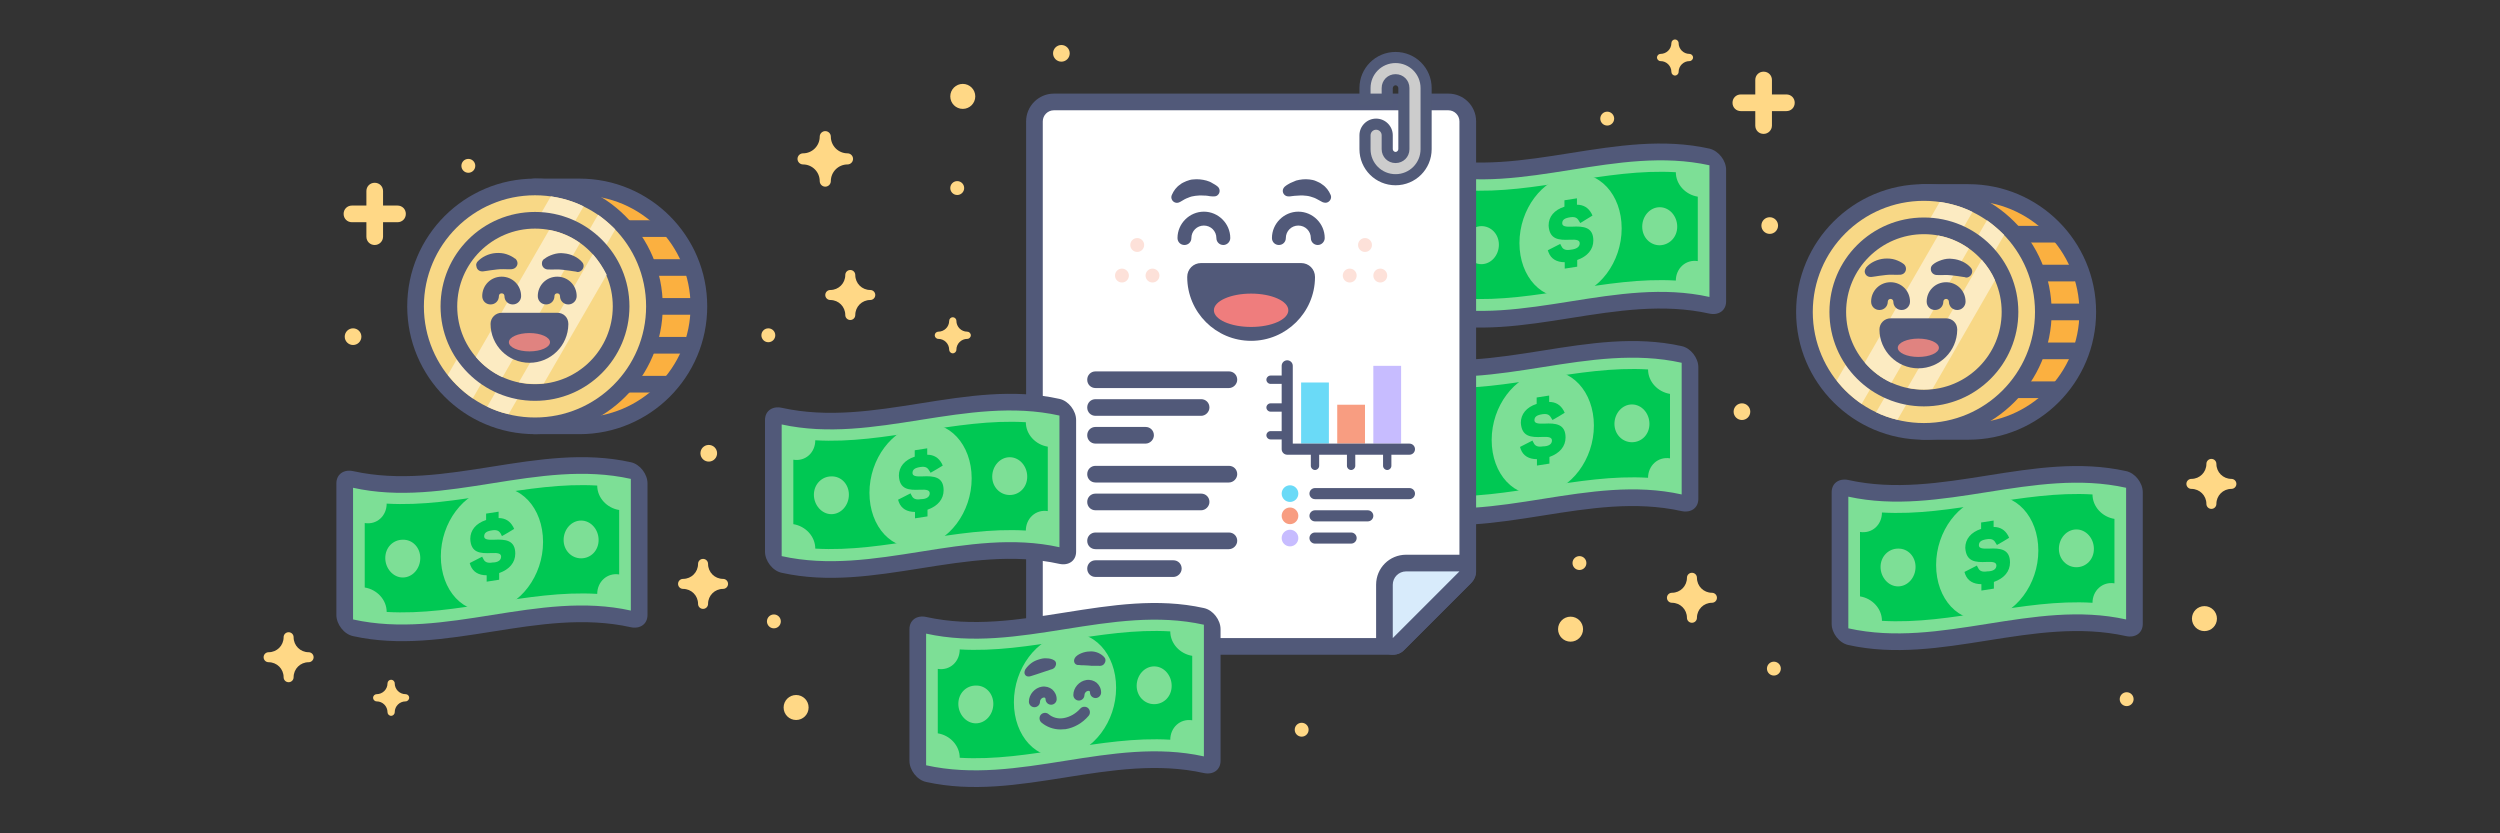 <svg version="1.1" id="partners-program-hero-desktop" xmlns="http://www.w3.org/2000/svg" x="0" y="0" viewBox="0 0 900 300" style="enable-background:new 0 0 900 300" xml:space="preserve"><rect x="0" y="0" width="900" height="300" fill="#333333" stroke="none"/><style>.st0{fill:#7ddf96}.st1{fill:#515979}.st2{fill:#00c853}.st7{fill:#6adaf7}.st8{fill:#f89d81}.st9{fill:#c7bcff}.st11{fill:#fde1d9}.st12{fill:#ffd886}.st13{fill:#fbb040}.st14{fill:#f8d886}.st15{fill:#fcebc2}.st16{fill:#e08380}</style><path class="st0" d="M515.4 113.1c-1.7-.4-3-2.1-3-3.7V62c0-1.7 1.3-2.6 3-2.3 33.3 7.4 66.7-10.6 100-3.2 1.7.4 3 2.1 3 3.7v47.4c0 1.7-1.3 2.6-3 2.3-33.3-7.4-66.7 10.6-100 3.2z"/><path class="st1" d="M615.4 59.5v47.4c-33.3-7.4-66.7 10.6-100 3.2V62.7c33.3 7.5 66.7-10.5 100-3.2m0-6c-33.3-7.4-66.7 10.6-100 3.2-3.3-.7-6 1.1-6 4.4v47.4c0 3.3 2.7 6.9 6 7.6 33.3 7.4 66.7-10.6 100-3.2 3.3.7 6-1.1 6-4.4V61.1c0-3.3-2.7-6.8-6-7.6z"/><path class="st2" d="M611.2 94V70.8c-4.4-.7-7.9-4.4-7.9-8.8-25.3-1.5-50.5 8-75.8 6.5 0 4.3-3.5 7.7-7.9 7v23.2c4.4.7 7.9 4.4 7.9 8.8 25.3 1.5 50.5-8 75.8-6.5 0-4.3 3.5-7.7 7.9-7z"/><path class="st0" d="M583.8 82.2c0 12.2-8.2 23-18.4 24.7S547 99.7 547 87.5s8.2-23 18.4-24.7c10.2-1.8 18.4 7.2 18.4 19.4zM539.6 88.1c0 3.8-2.8 7-6.3 7s-6.3-3.3-6.3-7 2.8-6.6 6.3-6.7c3.5 0 6.3 2.9 6.3 6.7zM603.8 81.6c0 3.8-2.8 6.6-6.3 6.7-3.5 0-6.3-2.9-6.3-6.7 0-3.8 2.8-7 6.3-7s6.3 3.2 6.3 7z"/><path class="st2" d="M568.7 87.6c0-1.2-1.2-1.4-3.5-1.3-4.1.2-7.4-.1-7.7-5.1 0-3.2 2-5.6 5.7-6.8v-2.3c1.5-.2 3-.5 4.5-.7v2.3c2.4 0 4.1 1.1 5.2 3.1.1.1.1.1.1.2l.3.6c-1.5.9-2.9 1.8-4.4 2.7-.2-.3-.3-.5-.5-.8-.6-1.1-1.4-1.5-3-1.3-2.1.3-3 .9-3 2.2 0 1.1 1.3 1.3 3.6 1.2 4-.2 7.6.1 7.6 5 0 3.2-2.1 5.7-5.8 7V96c-1.5.2-3 .5-4.5.7v-2.3c-2.9 0-4.9-1.2-5.8-3.5-.1-.3-.2-.6-.3-.8 1.5-.8 3-1.5 4.5-2.3.1.3.2.5.4.8.5 1.2 1.6 1.6 3.3 1.3 2.1-.2 3.3-1 3.3-2.3z"/><path class="st0" d="M665.4 229.1c-1.7-.4-3-2.1-3-3.7V178c0-1.7 1.3-2.6 3-2.3 33.3 7.4 66.7-10.6 100-3.2 1.7.4 3 2.1 3 3.7v47.4c0 1.7-1.3 2.6-3 2.3-33.3-7.4-66.7 10.6-100 3.2z"/><path class="st1" d="M765.4 175.6V223c-33.3-7.4-66.7 10.6-100 3.2v-47.4c33.3 7.3 66.7-10.6 100-3.2m0-6c-33.3-7.4-66.7 10.6-100 3.2-3.3-.7-6 1.1-6 4.4v47.4c0 3.3 2.7 6.9 6 7.6 33.3 7.4 66.7-10.6 100-3.2 3.3.7 6-1.1 6-4.4v-47.4c0-3.3-2.7-6.9-6-7.6z"/><path class="st2" d="M761.2 210v-23.2c-4.4-.7-7.9-4.4-7.9-8.8-25.3-1.5-50.5 8-75.8 6.5 0 4.4-3.5 7.7-7.9 7v23.2c4.4.7 7.9 4.4 7.9 8.8 25.3 1.5 50.5-8 75.8-6.5 0-4.3 3.5-7.7 7.9-7z"/><path class="st0" d="M733.8 198.2c0 12.2-8.2 23-18.4 24.7-10.2 1.7-18.4-7.2-18.4-19.5 0-12.2 8.2-23 18.4-24.7s18.4 7.3 18.4 19.5zM689.6 204.1c0 3.8-2.8 7-6.3 7s-6.3-3.3-6.3-7 2.8-6.6 6.3-6.6c3.5-.1 6.3 2.8 6.3 6.6zM753.8 197.6c0 3.8-2.8 6.6-6.3 6.6s-6.3-2.9-6.3-6.6c0-3.8 2.8-7 6.3-7s6.3 3.2 6.3 7z"/><path class="st2" d="M718.7 203.6c0-1.2-1.2-1.4-3.5-1.3-4.1.2-7.4-.1-7.7-5.1 0-3.1 2-5.6 5.7-6.8v-2.3c1.5-.2 3-.5 4.5-.7v2.3c2.4 0 4.1 1.1 5.2 3.1.1.1.1.1.1.2l.3.6c-1.5.9-2.9 1.8-4.4 2.6-.2-.3-.3-.5-.5-.8-.6-1.1-1.4-1.5-3-1.3-2.1.3-3 .9-3 2.2 0 1.1 1.3 1.3 3.6 1.2 4-.2 7.6.1 7.6 5 0 3.2-2.1 5.7-5.8 7v2.4c-1.5.2-3 .5-4.5.7v-2.3c-2.9 0-4.9-1.2-5.8-3.5l-.3-.9c1.5-.8 3-1.5 4.5-2.3.1.3.2.5.4.8.5 1.2 1.6 1.6 3.3 1.3 2.1 0 3.3-.8 3.3-2.1z"/><path class="st0" d="M505.4 184.1c-1.7-.4-3-2.1-3-3.7V133c0-1.7 1.3-2.6 3-2.3 33.3 7.4 66.7-10.6 100-3.2 1.7.4 3 2.1 3 3.7v47.4c0 1.7-1.3 2.6-3 2.3-33.3-7.4-66.7 10.6-100 3.2z"/><path class="st1" d="M605.4 130.6V178c-33.3-7.4-66.7 10.6-100 3.2v-47.4c33.3 7.3 66.7-10.6 100-3.2m0-6c-33.3-7.4-66.7 10.6-100 3.2-3.3-.7-6 1.1-6 4.4v47.4c0 3.3 2.7 6.9 6 7.6 33.3 7.4 66.7-10.6 100-3.2 3.3.7 6-1.1 6-4.4v-47.4c0-3.3-2.7-6.9-6-7.6z"/><path class="st2" d="M601.2 165v-23.2c-4.4-.7-7.9-4.4-7.9-8.8-25.3-1.5-50.5 8-75.8 6.5 0 4.4-3.5 7.7-7.9 7v23.2c4.4.7 7.9 4.4 7.9 8.8 25.3 1.5 50.5-8 75.8-6.5 0-4.3 3.5-7.7 7.9-7z"/><path class="st0" d="M573.8 153.2c0 12.2-8.2 23-18.4 24.7s-18.4-7.2-18.4-19.5c0-12.2 8.2-23 18.4-24.7s18.4 7.3 18.4 19.5zM529.6 159.1c0 3.8-2.8 7-6.3 7s-6.3-3.3-6.3-7 2.8-6.6 6.3-6.6c3.5-.1 6.3 2.8 6.3 6.6zM593.8 152.6c0 3.8-2.8 6.6-6.3 6.6s-6.3-2.9-6.3-6.6c0-3.8 2.8-7 6.3-7s6.3 3.2 6.3 7z"/><path class="st2" d="M558.7 158.6c0-1.2-1.2-1.4-3.5-1.3-4.1.2-7.4-.1-7.7-5.1 0-3.1 2-5.6 5.7-6.8v-2.3c1.5-.2 3-.5 4.5-.7v2.3c2.4 0 4.1 1.1 5.2 3.1.1.1.1.1.1.2l.3.6c-1.5.9-2.9 1.8-4.4 2.6-.2-.3-.3-.5-.5-.8-.6-1.1-1.4-1.5-3-1.3-2.1.3-3 .9-3 2.2 0 1.1 1.3 1.3 3.6 1.2 4-.2 7.6.1 7.6 5 0 3.2-2.1 5.7-5.8 7v2.4c-1.5.2-3 .5-4.5.7v-2.3c-2.9 0-4.9-1.2-5.8-3.5l-.3-.9c1.5-.8 3-1.5 4.5-2.3.1.3.2.5.4.8.5 1.2 1.6 1.6 3.3 1.3 2.1 0 3.3-.8 3.3-2.1z"/><path d="M379.4 232.7c-3.9 0-7-3.1-7-7v-182c0-3.9 3.1-7 7-7h142c3.9 0 7 3.1 7 7v162c0 .8-.3 1.6-.9 2.1l-24 24c-.6.6-1.3.9-2.1.9h-122z" style="fill:#fff"/><path class="st1" d="M521.4 39.7c2.2 0 4 1.8 4 4v162l-24 24h-122c-2.2 0-4-1.8-4-4v-182c0-2.2 1.8-4 4-4h142m0-6h-142c-5.5 0-10 4.5-10 10v182c0 5.5 4.5 10 10 10h122c1.6 0 3.1-.6 4.2-1.8l24-24c1.1-1.1 1.8-2.6 1.8-4.2v-162c0-5.6-4.5-10-10-10z"/><path d="M501.4 232.7c-.4 0-.8-.1-1.1-.2-1.1-.5-1.9-1.6-1.9-2.8v-19.2c0-4.3 3.5-7.8 7.8-7.8h19.2c1.2 0 2.3.7 2.8 1.9.5 1.1.2 2.4-.7 3.3l-24 24c-.6.5-1.3.8-2.1.8z" style="fill:#d8ebfb"/><path class="st1" d="m525.4 205.7-24 24v-19.2c0-2.6 2.1-4.8 4.8-4.8h19.2m0-6h-19.2c-6 0-10.8 4.8-10.8 10.8v19.2c0 2.4 1.5 4.6 3.7 5.5.7.3 1.5.5 2.3.5 1.6 0 3.1-.6 4.2-1.8l24-24c1.7-1.7 2.2-4.3 1.3-6.5-.9-2.3-3.1-3.7-5.5-3.7zm0 12z"/><path d="M502.4 64.7c-6.1 0-11-4.9-11-11v-5c0-2.2 1.8-4 4-4s4 1.8 4 4v5c0 1.7 1.4 3 3 3s3-1.3 3-3v-22c0-1.6-1.4-3-3-3s-3 1.4-3 3v4h-8v-4c0-6.1 4.9-11 11-11s11 4.9 11 11v22c0 6-4.9 11-11 11z" style="fill:#ccc"/><path d="M502.4 22.7c5 0 9 4 9 9v22c0 5-4 9-9 9s-9-4-9-9v-5c0-1.1.9-2 2-2s2 .9 2 2v5c0 2.8 2.2 5 5 5s5-2.2 5-5v-22c0-2.8-2.2-5-5-5s-5 2.2-5 5v2h-4v-2c0-5 4-9 9-9m0-4c-7.2 0-13 5.8-13 13v6h12v-6c0-.5.5-1 1-1s1 .5 1 1v22c0 .5-.5 1-1 1s-1-.5-1-1v-5c0-3.3-2.7-6-6-6s-6 2.7-6 6v5c0 7.2 5.8 13 13 13s13-5.8 13-13v-22c0-7.2-5.8-13-13-13z" style="fill:#515a78"/><path class="st1" d="M442.4 139.7h-48c-1.7 0-3-1.3-3-3s1.3-3 3-3h48c1.7 0 3 1.3 3 3 0 1.6-1.4 3-3 3zM412.4 159.7h-18c-1.7 0-3-1.3-3-3s1.3-3 3-3h18c1.7 0 3 1.3 3 3 0 1.6-1.4 3-3 3zM442.4 173.7h-48c-1.7 0-3-1.3-3-3s1.3-3 3-3h48c1.7 0 3 1.3 3 3 0 1.6-1.4 3-3 3zM432.4 183.7h-38c-1.7 0-3-1.3-3-3s1.3-3 3-3h38c1.7 0 3 1.3 3 3 0 1.6-1.4 3-3 3zM442.4 197.7h-48c-1.7 0-3-1.3-3-3s1.3-3 3-3h48c1.7 0 3 1.3 3 3 0 1.6-1.4 3-3 3zM422.4 207.7h-28c-1.7 0-3-1.3-3-3s1.3-3 3-3h28c1.7 0 3 1.3 3 3 0 1.6-1.4 3-3 3zM432.4 149.7h-38c-1.7 0-3-1.3-3-3s1.3-3 3-3h38c1.7 0 3 1.3 3 3 0 1.6-1.4 3-3 3zM507.4 179.7h-34c-1.1 0-2-.9-2-2s.9-2 2-2h34c1.1 0 2 .9 2 2s-.9 2-2 2z"/><path class="st7" d="M468.4 137.7h10v22h-10z"/><path class="st8" d="M481.4 145.7h10v14h-10z"/><path class="st9" d="M494.4 131.7h10v28h-10z"/><circle class="st7" cx="464.4" cy="177.7" r="3"/><path class="st1" d="M492.4 187.7h-19c-1.1 0-2-.9-2-2s.9-2 2-2h19c1.1 0 2 .9 2 2s-.9 2-2 2z"/><circle class="st8" cx="464.4" cy="185.7" r="3"/><path class="st1" d="M486.4 195.7h-13c-1.1 0-2-.9-2-2s.9-2 2-2h13c1.1 0 2 .9 2 2s-.9 2-2 2z"/><circle class="st9" cx="464.4" cy="193.7" r="3"/><path class="st1" d="M450.4 120.2c-11.3 0-20.5-9.2-20.5-20.5 0-1.4 1.1-2.5 2.5-2.5h36c1.4 0 2.5 1.1 2.5 2.5 0 11.3-9.2 20.5-20.5 20.5z"/><path class="st1" d="M468.4 99.7c0 9.9-8.1 18-18 18s-18-8.1-18-18h36m0-5h-36c-2.8 0-5 2.2-5 5 0 12.7 10.3 23 23 23 12.6 0 22.9-10.2 23-22.8v-.2c0-2.8-2.2-5-5-5zm0 10z"/><ellipse cx="450.4" cy="111.7" rx="13.4" ry="6" style="fill:#ef7d7d"/><path class="st1" d="M436.4 70.7c-.5 0-1.1-.1-1.6-.2s-1.1-.1-1.6-.1c-1-.1-2 0-2.9.1-.9.1-1.7.3-2.6.7-.9.3-1.7.8-2.7 1.4l-.4.2c-1 .5-2.2.1-2.7-.9-.3-.6-.3-1.2 0-1.8.6-1.4 1.6-2.8 3-3.7.3-.3.7-.5 1.1-.7.4-.2.8-.4 1.1-.5.4-.1.8-.3 1.2-.4s.8-.2 1.2-.2c1.6-.2 3.3 0 4.8.4.7.2 1.5.5 2.1.9.7.4 1.3.7 2 1.3.8.7.9 2 .2 2.8-.4.5-.9.7-1.5.7h-.7zM440.4 88.2c-1.4 0-2.5-1.1-2.5-2.5 0-2.5-2-4.5-4.5-4.5s-4.5 2-4.5 4.5c0 1.4-1.1 2.5-2.5 2.5s-2.5-1.1-2.5-2.5c0-5.2 4.3-9.5 9.5-9.5s9.5 4.3 9.5 9.5c0 1.3-1.1 2.5-2.5 2.5zM462.5 67.2c.7-.6 1.3-.9 2-1.3l2.1-.9c1.5-.4 3.1-.6 4.8-.4.4.1.8.1 1.2.2s.8.2 1.2.4c.4.2.8.4 1.1.5s.7.4 1.1.7c1.4.9 2.4 2.3 3 3.7.5 1 0 2.2-1 2.7-.6.3-1.2.2-1.8 0l-.4-.2c-1-.5-1.9-1.1-2.7-1.4-.9-.3-1.7-.6-2.6-.7-.9-.1-1.9-.2-2.9-.1-.5 0-1.1.1-1.6.1s-1.2.2-1.6.2h-.6c-1.1 0-2-.9-2-2 0-.6.3-1.1.7-1.5zM474.4 88.2c-1.4 0-2.5-1.1-2.5-2.5 0-2.5-2-4.5-4.5-4.5s-4.5 2-4.5 4.5c0 1.4-1.1 2.5-2.5 2.5s-2.5-1.1-2.5-2.5c0-5.2 4.3-9.5 9.5-9.5s9.5 4.3 9.5 9.5c0 1.3-1.1 2.5-2.5 2.5z"/><circle class="st11" cx="409.4" cy="88.2" r="2.5"/><circle class="st11" cx="414.9" cy="99.2" r="2.5"/><circle class="st11" cx="403.9" cy="99.2" r="2.5"/><circle class="st11" cx="491.4" cy="88.2" r="2.5"/><g><circle class="st11" cx="496.9" cy="99.2" r="2.5"/></g><g><circle class="st11" cx="485.9" cy="99.2" r="2.5"/></g><g><path class="st1" d="M463.4 158.2h-6c-.8 0-1.5-.7-1.5-1.5s.7-1.5 1.5-1.5h6c.8 0 1.5.7 1.5 1.5s-.7 1.5-1.5 1.5z"/></g><g><path class="st1" d="M463.4 148.2h-6c-.8 0-1.5-.7-1.5-1.5s.7-1.5 1.5-1.5h6c.8 0 1.5.7 1.5 1.5s-.7 1.5-1.5 1.5z"/></g><g><path class="st1" d="M463.4 138.2h-6c-.8 0-1.5-.7-1.5-1.5s.7-1.5 1.5-1.5h6c.8 0 1.5.7 1.5 1.5s-.7 1.5-1.5 1.5z"/></g><g><path class="st1" d="M499.4 169.2c-.8 0-1.5-.7-1.5-1.5v-6c0-.8.7-1.5 1.5-1.5s1.5.7 1.5 1.5v6c0 .8-.7 1.5-1.5 1.5z"/></g><g><path class="st1" d="M486.4 169.2c-.8 0-1.5-.7-1.5-1.5v-6c0-.8.7-1.5 1.5-1.5s1.5.7 1.5 1.5v6c0 .8-.7 1.5-1.5 1.5z"/></g><g><path class="st1" d="M473.4 169.2c-.8 0-1.5-.7-1.5-1.5v-6c0-.8.7-1.5 1.5-1.5s1.5.7 1.5 1.5v6c0 .8-.7 1.5-1.5 1.5z"/></g><g><path class="st1" d="M507.4 163.7h-44c-1.1 0-2-.9-2-2v-30c0-1.1.9-2 2-2s2 .9 2 2v28h42c1.1 0 2 .9 2 2s-.9 2-2 2z"/></g><g><path class="st0" d="M333.4 278.5c-1.7-.4-3-2.1-3-3.7v-47.4c0-1.7 1.3-2.6 3-2.3 33.3 7.4 66.7-10.6 100-3.2 1.7.4 3 2.1 3 3.7V273c0 1.7-1.3 2.6-3 2.3-33.3-7.4-66.7 10.5-100 3.2z"/><path class="st1" d="M433.4 224.9v47.4c-33.3-7.4-66.7 10.6-100 3.2v-47.4c33.3 7.4 66.7-10.6 100-3.2m0-6c-33.3-7.4-66.7 10.6-100 3.2-3.3-.7-6 1.1-6 4.4v47.4c0 3.3 2.7 6.9 6 7.6 33.3 7.4 66.7-10.6 100-3.2 3.3.7 6-1.1 6-4.4v-47.4c0-3.3-2.7-6.9-6-7.6z"/><path class="st2" d="M429.2 259.3v-23.2c-4.4-.7-7.9-4.4-7.9-8.8-25.3-1.5-50.5 8-75.8 6.5 0 4.4-3.5 7.7-7.9 7V264c4.4.7 7.9 4.4 7.9 8.8 25.3 1.5 50.5-8 75.8-6.5 0-4.3 3.5-7.7 7.9-7z"/><path class="st0" d="M401.8 247.6c0 12.2-8.2 23-18.4 24.7-10.2 1.7-18.4-7.3-18.4-19.5s8.2-23 18.4-24.7c10.2-1.7 18.4 7.2 18.4 19.5zM357.6 253.4c0 3.8-2.8 7-6.3 7s-6.3-3.3-6.3-7c0-3.8 2.8-6.6 6.3-6.6 3.5-.1 6.3 2.8 6.3 6.6zM421.8 246.9c0 3.8-2.8 6.6-6.3 6.6s-6.3-2.9-6.3-6.6c0-3.8 2.8-7 6.3-7s6.3 3.2 6.3 7z"/><g><path class="st1" d="M388.4 252.2c-1.1 0-2-.9-2-2 0-2.6 2.1-5 4.7-5.4 1.4-.2 2.7.2 3.7 1 1 .9 1.6 2.1 1.6 3.5 0 1.1-.9 2-2 2s-2-.9-2-2c0-.1 0-.4-.2-.5-.1-.1-.4-.1-.5-.1-.7.1-1.3.8-1.3 1.5 0 1.1-.9 2-2 2zM372.4 254.6c-1.1 0-2-.9-2-2 0-2.6 2.1-5 4.7-5.4 1.4-.2 2.7.2 3.7 1 1 .9 1.6 2.1 1.6 3.5 0 1.1-.9 2-2 2s-2-.9-2-2c0-.1 0-.3-.2-.5-.1-.1-.3-.1-.5-.1-.7.1-1.3.8-1.3 1.5 0 1.1-.9 2-2 2zM381.8 262.6c-2.6 0-5-.9-6.9-2.5-.8-.7-.9-2-.2-2.8.7-.8 2-.9 2.8-.2 1.4 1.2 3.4 1.8 5.5 1.4 2.2-.4 4.3-1.6 5.9-3.4.7-.8 2-.9 2.8-.2s.9 2 .2 2.8c-2.2 2.6-5.2 4.3-8.3 4.8-.5 0-1.2.1-1.8.1zM378.4 241l-1.8.6-1.8.6-1.8.6c-.6.2-1.2.4-1.9.6-.1 0-.3.1-.4.1-1 .2-1.8-.3-1.9-1.3 0-.4.1-.8.3-1.2.6-.9 1.4-1.7 2.2-2.3.8-.6 1.7-1 2.7-1.3.9-.3 1.9-.5 2.8-.4.9 0 1.9.2 2.7.7.8.5.9 1.5.3 2.4-.2.4-.6.6-1 .8-.1 0-.3.1-.4.1zM395.7 239.7h-1.9c-.6 0-1.2 0-1.8-.1s-1.2 0-1.8-.1c-.6 0-1.2 0-1.8-.1h-.4c-.9-.1-1.5-.9-1.3-1.9.1-.4.3-.8.6-1.1.8-.8 1.8-1.2 2.7-1.5 1-.3 1.9-.4 2.8-.4.9 0 1.8.2 2.7.6.8.4 1.6.9 2.2 1.7.5.7.3 1.8-.5 2.5-.4.3-.8.4-1.1.4h-.4z"/></g></g><g><path class="st0" d="M281.4 203.1c-1.7-.4-3-2.1-3-3.7V152c0-1.7 1.3-2.6 3-2.3 33.3 7.4 66.7-10.6 100-3.2 1.7.4 3 2.1 3 3.7v47.4c0 1.7-1.3 2.6-3 2.3-33.3-7.4-66.7 10.6-100 3.2z"/><path class="st1" d="M381.4 149.6V197c-33.3-7.4-66.7 10.6-100 3.2v-47.4c33.3 7.3 66.7-10.6 100-3.2m0-6c-33.3-7.4-66.7 10.6-100 3.2-3.3-.7-6 1.1-6 4.4v47.4c0 3.3 2.7 6.9 6 7.6 33.3 7.4 66.7-10.6 100-3.2 3.3.7 6-1.1 6-4.4v-47.4c0-3.3-2.7-6.9-6-7.6z"/><path class="st2" d="M377.2 184v-23.2c-4.4-.7-7.9-4.4-7.9-8.8-25.3-1.5-50.5 8-75.8 6.5 0 4.4-3.5 7.7-7.9 7v23.2c4.4.7 7.9 4.4 7.9 8.8 25.3 1.5 50.5-8 75.8-6.5 0-4.3 3.5-7.7 7.9-7z"/><path class="st0" d="M349.8 172.2c0 12.2-8.2 23-18.4 24.7s-18.4-7.2-18.4-19.5c0-12.2 8.2-23 18.4-24.7 10.2-1.7 18.4 7.3 18.4 19.5zM305.6 178.1c0 3.8-2.8 7-6.3 7s-6.3-3.3-6.3-7 2.8-6.6 6.3-6.6c3.5-.1 6.3 2.8 6.3 6.6zM369.8 171.6c0 3.8-2.8 6.6-6.3 6.6s-6.3-2.9-6.3-6.6c0-3.8 2.8-7 6.3-7s6.3 3.2 6.3 7z"/><g><path class="st2" d="M334.7 177.6c0-1.2-1.2-1.4-3.5-1.3-4.1.2-7.4-.1-7.6-5.1 0-3.1 2-5.6 5.7-6.8v-2.3c1.5-.2 3-.5 4.5-.7v2.3c2.4 0 4.1 1.1 5.2 3.1.1.1.1.1.1.2l.3.6c-1.5.9-2.9 1.8-4.4 2.6-.1-.3-.3-.5-.5-.8-.6-1.1-1.4-1.5-3-1.3-2.1.3-3 .9-3 2.2 0 1.1 1.3 1.3 3.6 1.2 4-.2 7.6.1 7.6 5 0 3.2-2.1 5.7-5.8 7v2.4c-1.5.2-3 .5-4.5.7v-2.3c-2.9 0-4.9-1.2-5.8-3.5l-.3-.9c1.5-.8 3-1.5 4.5-2.3.1.3.2.5.4.8.5 1.2 1.6 1.6 3.3 1.3 2 0 3.2-.8 3.2-2.1z"/></g></g><g><path class="st0" d="M127.1 225.9c-1.7-.4-3-2.1-3-3.7v-47.4c0-1.7 1.3-2.6 3-2.3 33.3 7.4 66.7-10.6 100-3.2 1.7.4 3 2.1 3 3.7v47.4c0 1.7-1.3 2.6-3 2.3-33.3-7.3-66.7 10.6-100 3.2z"/><path class="st1" d="M227.1 172.4v47.4c-33.3-7.4-66.7 10.6-100 3.2v-47.4c33.3 7.4 66.7-10.6 100-3.2m0-6c-33.3-7.4-66.7 10.6-100 3.2-3.3-.7-6 1.1-6 4.4v47.4c0 3.3 2.7 6.9 6 7.6 33.3 7.4 66.7-10.6 100-3.2 3.3.7 6-1.1 6-4.4V174c0-3.3-2.7-6.9-6-7.6z"/><path class="st2" d="M222.9 206.8v-23.2c-4.4-.7-7.9-4.4-7.9-8.8-25.3-1.5-50.5 8-75.8 6.5 0 4.4-3.5 7.7-7.9 7v23.2c4.4.7 7.9 4.4 7.9 8.8 25.3 1.5 50.5-8 75.8-6.5 0-4.3 3.5-7.7 7.9-7z"/><path class="st0" d="M195.5 195.1c0 12.2-8.2 23-18.4 24.7s-18.4-7.2-18.4-19.5c0-12.2 8.2-23 18.4-24.7 10.2-1.7 18.4 7.2 18.4 19.5zM151.3 200.9c0 3.8-2.8 7-6.3 7s-6.3-3.3-6.3-7c0-3.8 2.8-6.6 6.3-6.6 3.5-.1 6.3 2.8 6.3 6.6zM215.5 194.4c0 3.8-2.8 6.6-6.3 6.6s-6.3-2.9-6.3-6.6c0-3.8 2.8-7 6.3-7s6.3 3.2 6.3 7z"/><g><path class="st2" d="M180.4 200.4c0-1.2-1.2-1.4-3.5-1.3-4.1.2-7.4-.1-7.6-5.1 0-3.1 2-5.6 5.7-6.8v-2.3c1.5-.2 3-.5 4.5-.7v2.3c2.4 0 4.1 1.1 5.2 3.1.1.1.1.1.1.2l.3.6c-1.5.9-2.9 1.8-4.4 2.6-.1-.3-.3-.5-.4-.8-.6-1.1-1.4-1.5-3-1.3-2.1.3-3 .9-3 2.2 0 1.1 1.3 1.3 3.6 1.2 4-.2 7.6.1 7.6 5 0 3.2-2.1 5.7-5.8 7v2.4c-1.5.2-3 .5-4.5.7v-2.3c-2.9 0-4.9-1.2-5.8-3.5l-.3-.9c1.5-.8 3-1.5 4.5-2.3.1.3.2.5.4.8.5 1.2 1.6 1.6 3.3 1.3 1.9 0 3.1-.8 3.1-2.1z"/></g></g><g><path class="st12" d="M616.3 213.4c-3 0-5.4-2.4-5.4-5.4 0-1-.8-1.8-1.8-1.8s-1.8.8-1.8 1.8c0 3-2.4 5.4-5.4 5.4-1 0-1.8.8-1.8 1.8s.8 1.8 1.8 1.8c3 0 5.4 2.4 5.4 5.4 0 1 .8 1.8 1.8 1.8s1.8-.8 1.8-1.8c0-3 2.4-5.4 5.4-5.4 1 0 1.8-.8 1.8-1.8s-.8-1.8-1.8-1.8z"/></g><g><path class="st12" d="M608.2 19.4c-2.2 0-3.9-1.8-3.9-3.9 0-.7-.6-1.3-1.3-1.3s-1.3.6-1.3 1.3c0 2.2-1.8 3.9-3.9 3.9-.7 0-1.3.6-1.3 1.3s.6 1.3 1.3 1.3c2.2 0 3.9 1.8 3.9 3.9 0 .7.6 1.3 1.3 1.3s1.3-.6 1.3-1.3c0-2.2 1.8-3.9 3.9-3.9.7 0 1.3-.6 1.3-1.3 0-.7-.6-1.3-1.3-1.3z"/></g><g><path class="st12" d="M348.2 119.4c-2.2 0-3.9-1.8-3.9-3.9 0-.7-.6-1.3-1.3-1.3s-1.3.6-1.3 1.3c0 2.2-1.8 3.9-3.9 3.9-.7 0-1.3.6-1.3 1.3s.6 1.3 1.3 1.3c2.2 0 3.9 1.8 3.9 3.9 0 .7.6 1.3 1.3 1.3s1.3-.6 1.3-1.3c0-2.2 1.8-3.9 3.9-3.9.7 0 1.3-.6 1.3-1.3s-.6-1.3-1.3-1.3z"/></g><g><path class="st12" d="M260.3 208.4c-3 0-5.4-2.4-5.4-5.4 0-1-.8-1.8-1.8-1.8s-1.8.8-1.8 1.8c0 3-2.4 5.4-5.4 5.4-1 0-1.8.8-1.8 1.8s.8 1.8 1.8 1.8c3 0 5.4 2.4 5.4 5.4 0 1 .8 1.8 1.8 1.8s1.8-.8 1.8-1.8c0-3 2.4-5.4 5.4-5.4 1 0 1.8-.8 1.8-1.8s-.8-1.8-1.8-1.8z"/></g><g><path class="st12" d="M313.3 104.4c-3 0-5.4-2.4-5.4-5.4 0-1-.8-1.8-1.8-1.8s-1.8.8-1.8 1.8c0 3-2.4 5.4-5.4 5.4-1 0-1.8.8-1.8 1.8s.8 1.8 1.8 1.8c3 0 5.4 2.4 5.4 5.4 0 1 .8 1.8 1.8 1.8s1.8-.8 1.8-1.8c0-3 2.4-5.4 5.4-5.4 1 0 1.8-.8 1.8-1.8s-.8-1.8-1.8-1.8z"/></g><g><path class="st12" d="M305.1 55.2c-3.3 0-6-2.7-6-6 0-1.1-.9-2-2-2s-2 .9-2 2c0 3.3-2.7 6-6 6-1.1 0-2 .9-2 2s.9 2 2 2c3.3 0 6 2.7 6 6 0 1.1.9 2 2 2s2-.9 2-2c0-3.3 2.7-6 6-6 1.1 0 2-.9 2-2s-.9-2-2-2z"/></g><g><path class="st12" d="M146 249.9c-2.2 0-3.9-1.8-3.9-3.9 0-.7-.6-1.3-1.3-1.3s-1.3.6-1.3 1.3c0 2.2-1.8 3.9-3.9 3.9-.7 0-1.3.6-1.3 1.3s.6 1.3 1.3 1.3c2.2 0 3.9 1.8 3.9 3.9 0 .7.6 1.3 1.3 1.3s1.3-.6 1.3-1.3c0-2.2 1.8-3.9 3.9-3.9.7 0 1.3-.6 1.3-1.3 0-.8-.6-1.3-1.3-1.3z"/></g><g><path class="st12" d="M111.1 234.8c-3 0-5.4-2.4-5.4-5.4 0-1-.8-1.8-1.8-1.8s-1.8.8-1.8 1.8c0 3-2.4 5.4-5.4 5.4-1 0-1.8.8-1.8 1.8s.8 1.8 1.8 1.8c3 0 5.4 2.4 5.4 5.4 0 1 .8 1.8 1.8 1.8s1.8-.8 1.8-1.8c0-3 2.4-5.4 5.4-5.4 1 0 1.8-.8 1.8-1.8s-.8-1.8-1.8-1.8z"/></g><g><circle class="st12" cx="382.1" cy="19.2" r="3"/></g><g><circle transform="rotate(-80.781 255.113 163.156)" class="st12" cx="255.1" cy="163.2" r="3"/></g><g><circle class="st12" cx="278.6" cy="223.7" r="2.5"/></g><g><circle class="st12" cx="568.6" cy="202.7" r="2.5"/></g><g><circle class="st12" cx="286.6" cy="254.7" r="4.5"/></g><g><circle class="st12" cx="346.6" cy="34.7" r="4.5"/></g><g><circle class="st12" cx="565.4" cy="226.5" r="4.5"/></g><g><path class="st12" d="M803.3 172.4c-3 0-5.4-2.4-5.4-5.4 0-1-.8-1.8-1.8-1.8s-1.8.8-1.8 1.8c0 3-2.4 5.4-5.4 5.4-1 0-1.8.8-1.8 1.8s.8 1.8 1.8 1.8c3 0 5.4 2.4 5.4 5.4 0 1 .8 1.8 1.8 1.8s1.8-.8 1.8-1.8c0-3 2.4-5.4 5.4-5.4 1 0 1.8-.8 1.8-1.8s-.8-1.8-1.8-1.8z"/></g><g><circle class="st12" cx="765.6" cy="251.7" r="2.5"/></g><g><circle class="st12" cx="793.6" cy="222.7" r="4.5"/></g><g><circle class="st12" cx="276.6" cy="120.7" r="2.5"/></g><g><circle class="st12" cx="344.6" cy="67.7" r="2.5"/></g><g><circle class="st12" cx="468.6" cy="262.7" r="2.5"/></g><g><circle class="st12" cx="578.6" cy="42.7" r="2.5"/></g><g><circle class="st12" cx="637.1" cy="81.2" r="3"/></g><g><circle class="st12" cx="627.1" cy="148.2" r="3"/></g><g><circle class="st12" cx="638.6" cy="240.7" r="2.5"/></g><g><path class="st12" d="M634.9 48.2c-1.7 0-3-1.3-3-3V28.8c0-1.7 1.3-3 3-3s3 1.3 3 3v16.4c0 1.6-1.3 3-3 3z"/><path class="st12" d="M643.1 40h-16.4c-1.7 0-3-1.3-3-3s1.3-3 3-3h16.4c1.7 0 3 1.3 3 3s-1.3 3-3 3z"/></g><g><circle class="st12" cx="168.6" cy="59.7" r="2.5"/></g><g><circle class="st12" cx="127.1" cy="121.2" r="3"/></g><g><path class="st12" d="M134.9 88.2c-1.7 0-3-1.3-3-3V68.8c0-1.7 1.3-3 3-3s3 1.3 3 3v16.4c0 1.6-1.3 3-3 3z"/><path class="st12" d="M143.1 80h-16.4c-1.7 0-3-1.3-3-3s1.3-3 3-3h16.4c1.7 0 3 1.3 3 3s-1.3 3-3 3z"/></g><g><path class="st13" d="M192.6 153.3c-1.7 0-3-1.3-3-3v-80c0-1.7 1.3-3 3-3h16c23.7 0 43 19.3 43 43s-19.3 43-43 43h-16z"/><path class="st1" d="M208.6 70.3c22.1 0 40 17.9 40 40s-17.9 40-40 40h-16v-80h16m0-6h-16c-3.3 0-6 2.7-6 6v80c0 3.3 2.7 6 6 6h16c25.4 0 46-20.6 46-46s-20.6-46-46-46z"/><path class="st1" d="M248.6 113.3h-16.9c-1.7 0-3-1.3-3-3s1.3-3 3-3h16.9c1.7 0 3 1.3 3 3s-1.3 3-3 3zM246.6 99.3h-18.9c-1.7 0-3-1.3-3-3s1.3-3 3-3h18.9c1.7 0 3 1.3 3 3s-1.3 3-3 3zM240.6 85.3h-18.9c-1.7 0-3-1.3-3-3s1.3-3 3-3h18.9c1.7 0 3 1.3 3 3s-1.3 3-3 3zM246.6 127.3h-18.9c-1.7 0-3-1.3-3-3s1.3-3 3-3h18.9c1.7 0 3 1.3 3 3s-1.3 3-3 3zM240.6 141.3h-18.9c-1.7 0-3-1.3-3-3s1.3-3 3-3h18.9c1.7 0 3 1.3 3 3s-1.3 3-3 3z"/><circle class="st14" cx="192.6" cy="110.3" r="43"/><path class="st1" d="M192.6 70.3c22.1 0 40 17.9 40 40s-17.9 40-40 40-40-17.9-40-40 17.9-40 40-40m0-6c-25.4 0-46 20.6-46 46s20.6 46 46 46 46-20.6 46-46-20.6-46-46-46z"/><path class="st15" d="M198.3 70.7 161.2 135c2.6 3.2 5.6 6.1 9 8.4l39.9-69.1c-3.6-1.8-7.6-3-11.8-3.6zM215.3 77.3l-39.9 69.1c2.4 1.2 5 2.1 7.7 2.7l38.4-66.5c-1.9-1.9-4-3.7-6.2-5.3z"/><g><circle class="st14" cx="192.6" cy="110.3" r="31"/><path class="st1" d="M192.6 82.3c15.5 0 28 12.5 28 28s-12.5 28-28 28-28-12.5-28-28 12.6-28 28-28m0-6c-18.8 0-34 15.2-34 34s15.2 34 34 34 34-15.2 34-34-15.2-34-34-34z"/></g><g><path class="st15" d="m197.7 82.8-26.4 45.7c2.6 3.1 5.9 5.6 9.6 7.3l27.9-48.3c-3.2-2.3-7-4-11.1-4.7zM213.4 91.5l-26.6 46.1c1.9.4 3.9.6 5.9.6 1.1 0 2.1-.1 3.1-.2l22.6-39.1c-1.3-2.6-3-5.1-5-7.4z"/></g><g><path class="st1" d="M204.6 109.6c-1.7 0-3-1.3-3-3 0-.6-.4-1-1-1s-1 .4-1 1c0 1.7-1.3 3-3 3s-3-1.3-3-3c0-3.9 3.1-7 7-7s7 3.1 7 7c0 1.6-1.3 3-3 3zM184.6 109.6c-1.7 0-3-1.3-3-3 0-.6-.4-1-1-1s-1 .4-1 1c0 1.7-1.3 3-3 3s-3-1.3-3-3c0-3.9 3.1-7 7-7s7 3.1 7 7c0 1.6-1.3 3-3 3zM207.5 97.8c-1-.1-1.9-.3-2.7-.4l-2.4-.3c-.8-.1-1.5-.1-2.3-.1-.9 0-1.8.1-3 0s-2.1-1.1-2-2.3c0-.6.3-1.1.8-1.5h.1c.8-.7 1.9-1.2 3.1-1.6 1.2-.4 2.6-.6 3.9-.4 2.5.2 5.1 1.4 6.6 3.2.8.9.6 2.2-.3 3-.5.4-1 .6-1.6.5l-.2-.1zM171.8 94.3c1.6-1.8 4.1-3 6.6-3.2 1.3-.1 2.7 0 3.9.4 1.2.4 2.2.9 3.1 1.6h.1c.9.8 1.1 2.1.3 3-.4.5-.9.7-1.5.8-1.1.1-2.1 0-3 0-.9 0-1.6 0-2.3.1l-2.4.3c-.8.1-1.7.3-2.7.4h-.1c-1.2.1-2.2-.7-2.3-1.9-.2-.5 0-1 .3-1.5zM190.6 128.6c-6.6 0-12-5.4-12-12 0-1.1.9-2 2-2h20c1.1 0 2 .9 2 2 0 6.6-5.4 12-12 12z"/><path class="st1" d="M200.6 116.6c0 5.5-4.5 10-10 10s-10-4.5-10-10h20m0-4h-20c-2.2 0-4 1.8-4 4 0 7.7 6.3 14 14 14s13.9-6.2 14-13.8v-.2c0-2.3-1.7-4-4-4zm0 8z"/><g><ellipse class="st16" cx="190.6" cy="123.2" rx="7.4" ry="3.3"/></g></g></g><g><path class="st13" d="M692.6 155.3c-1.7 0-3-1.3-3-3v-80c0-1.7 1.3-3 3-3h16c23.7 0 43 19.3 43 43s-19.3 43-43 43h-16z"/><path class="st1" d="M708.6 72.3c22.1 0 40 17.9 40 40s-17.9 40-40 40h-16v-80h16m0-6h-16c-3.3 0-6 2.7-6 6v80c0 3.3 2.7 6 6 6h16c25.4 0 46-20.6 46-46s-20.6-46-46-46z"/><path class="st1" d="M748.6 115.3h-16.8c-1.7 0-3-1.3-3-3s1.3-3 3-3h16.8c1.7 0 3 1.3 3 3s-1.3 3-3 3zM746.6 101.3h-18.8c-1.7 0-3-1.3-3-3s1.3-3 3-3h18.8c1.7 0 3 1.3 3 3s-1.3 3-3 3zM740.6 87.3h-18.8c-1.7 0-3-1.3-3-3s1.3-3 3-3h18.8c1.7 0 3 1.3 3 3s-1.3 3-3 3zM746.6 129.3h-18.8c-1.7 0-3-1.3-3-3s1.3-3 3-3h18.8c1.7 0 3 1.3 3 3s-1.3 3-3 3zM740.6 143.3h-18.8c-1.7 0-3-1.3-3-3s1.3-3 3-3h18.8c1.7 0 3 1.3 3 3s-1.3 3-3 3z"/><circle class="st14" cx="692.6" cy="112.3" r="43"/><path class="st1" d="M692.6 72.3c22.1 0 40 17.9 40 40s-17.9 40-40 40-40-17.9-40-40 17.9-40 40-40m0-6c-25.4 0-46 20.6-46 46s20.6 46 46 46 46-20.6 46-46-20.6-46-46-46z"/><path class="st15" d="M698.3 72.7 661.2 137c2.5 3.2 5.6 6.1 9 8.4l39.9-69.1c-3.6-1.8-7.6-3-11.8-3.6zM715.3 79.3l-39.9 69.1c2.4 1.2 5 2.1 7.7 2.7l38.4-66.5c-1.9-1.9-4-3.7-6.2-5.3z"/><g><circle class="st14" cx="692.6" cy="112.3" r="31"/><path class="st1" d="M692.6 84.3c15.5 0 28 12.5 28 28s-12.5 28-28 28-28-12.5-28-28 12.6-28 28-28m0-6c-18.8 0-34 15.2-34 34s15.2 34 34 34 34-15.2 34-34-15.2-34-34-34z"/></g><g><path class="st15" d="m697.7 84.8-26.4 45.7c2.6 3.1 5.9 5.6 9.6 7.3l27.9-48.3c-3.2-2.3-7-4-11.1-4.7zM713.4 93.5l-26.7 46.1c1.9.4 3.9.6 5.9.6 1 0 2.1-.1 3.1-.2l22.5-39.1c-1.1-2.6-2.8-5.1-4.8-7.4z"/></g><g><path class="st1" d="M704.6 111.6c-1.7 0-3-1.3-3-3 0-.6-.5-1-1-1s-1 .4-1 1c0 1.7-1.3 3-3 3s-3-1.3-3-3c0-3.9 3.1-7 7-7s7 3.1 7 7c0 1.6-1.3 3-3 3zM684.6 111.6c-1.7 0-3-1.3-3-3 0-.6-.5-1-1-1s-1 .4-1 1c0 1.7-1.3 3-3 3s-3-1.3-3-3c0-3.9 3.1-7 7-7s7 3.1 7 7c0 1.6-1.3 3-3 3zM707.5 99.8c-1-.1-1.9-.3-2.7-.4l-2.4-.3c-.8-.1-1.5-.1-2.3-.1-.8 0-1.8.1-3 0s-2.1-1.1-2-2.3c0-.6.3-1.1.8-1.5.8-.7 1.9-1.2 3.1-1.6 1.2-.4 2.6-.6 3.9-.4 2.5.2 5.1 1.4 6.6 3.2.8.9.6 2.2-.3 3-.5.4-1 .6-1.6.5l-.1-.1zM671.8 96.3c1.5-1.8 4.1-3 6.6-3.2 1.3-.1 2.7 0 3.9.4 1.2.4 2.2.9 3.1 1.6.9.8 1 2.1.3 3-.4.5-.9.7-1.5.8-1.2.1-2.1 0-3 0-.8 0-1.6 0-2.3.1l-2.4.3c-.8.1-1.7.3-2.7.4h-.2c-1.2.1-2.2-.7-2.3-1.9 0-.5.2-1 .5-1.5zM690.6 130.6c-6.6 0-12-5.4-12-12 0-1.1.9-2 2-2h20c1.1 0 2 .9 2 2 0 6.6-5.4 12-12 12z"/><path class="st1" d="M700.6 118.6c0 5.5-4.5 10-10 10s-10-4.5-10-10h20m0-4h-20c-2.2 0-4 1.8-4 4 0 7.7 6.3 14 14 14s13.9-6.2 14-13.8v-.2c0-2.3-1.8-4-4-4zm0 8z"/><g><ellipse class="st16" cx="690.6" cy="125.2" rx="7.4" ry="3.3"/></g></g></g></svg>